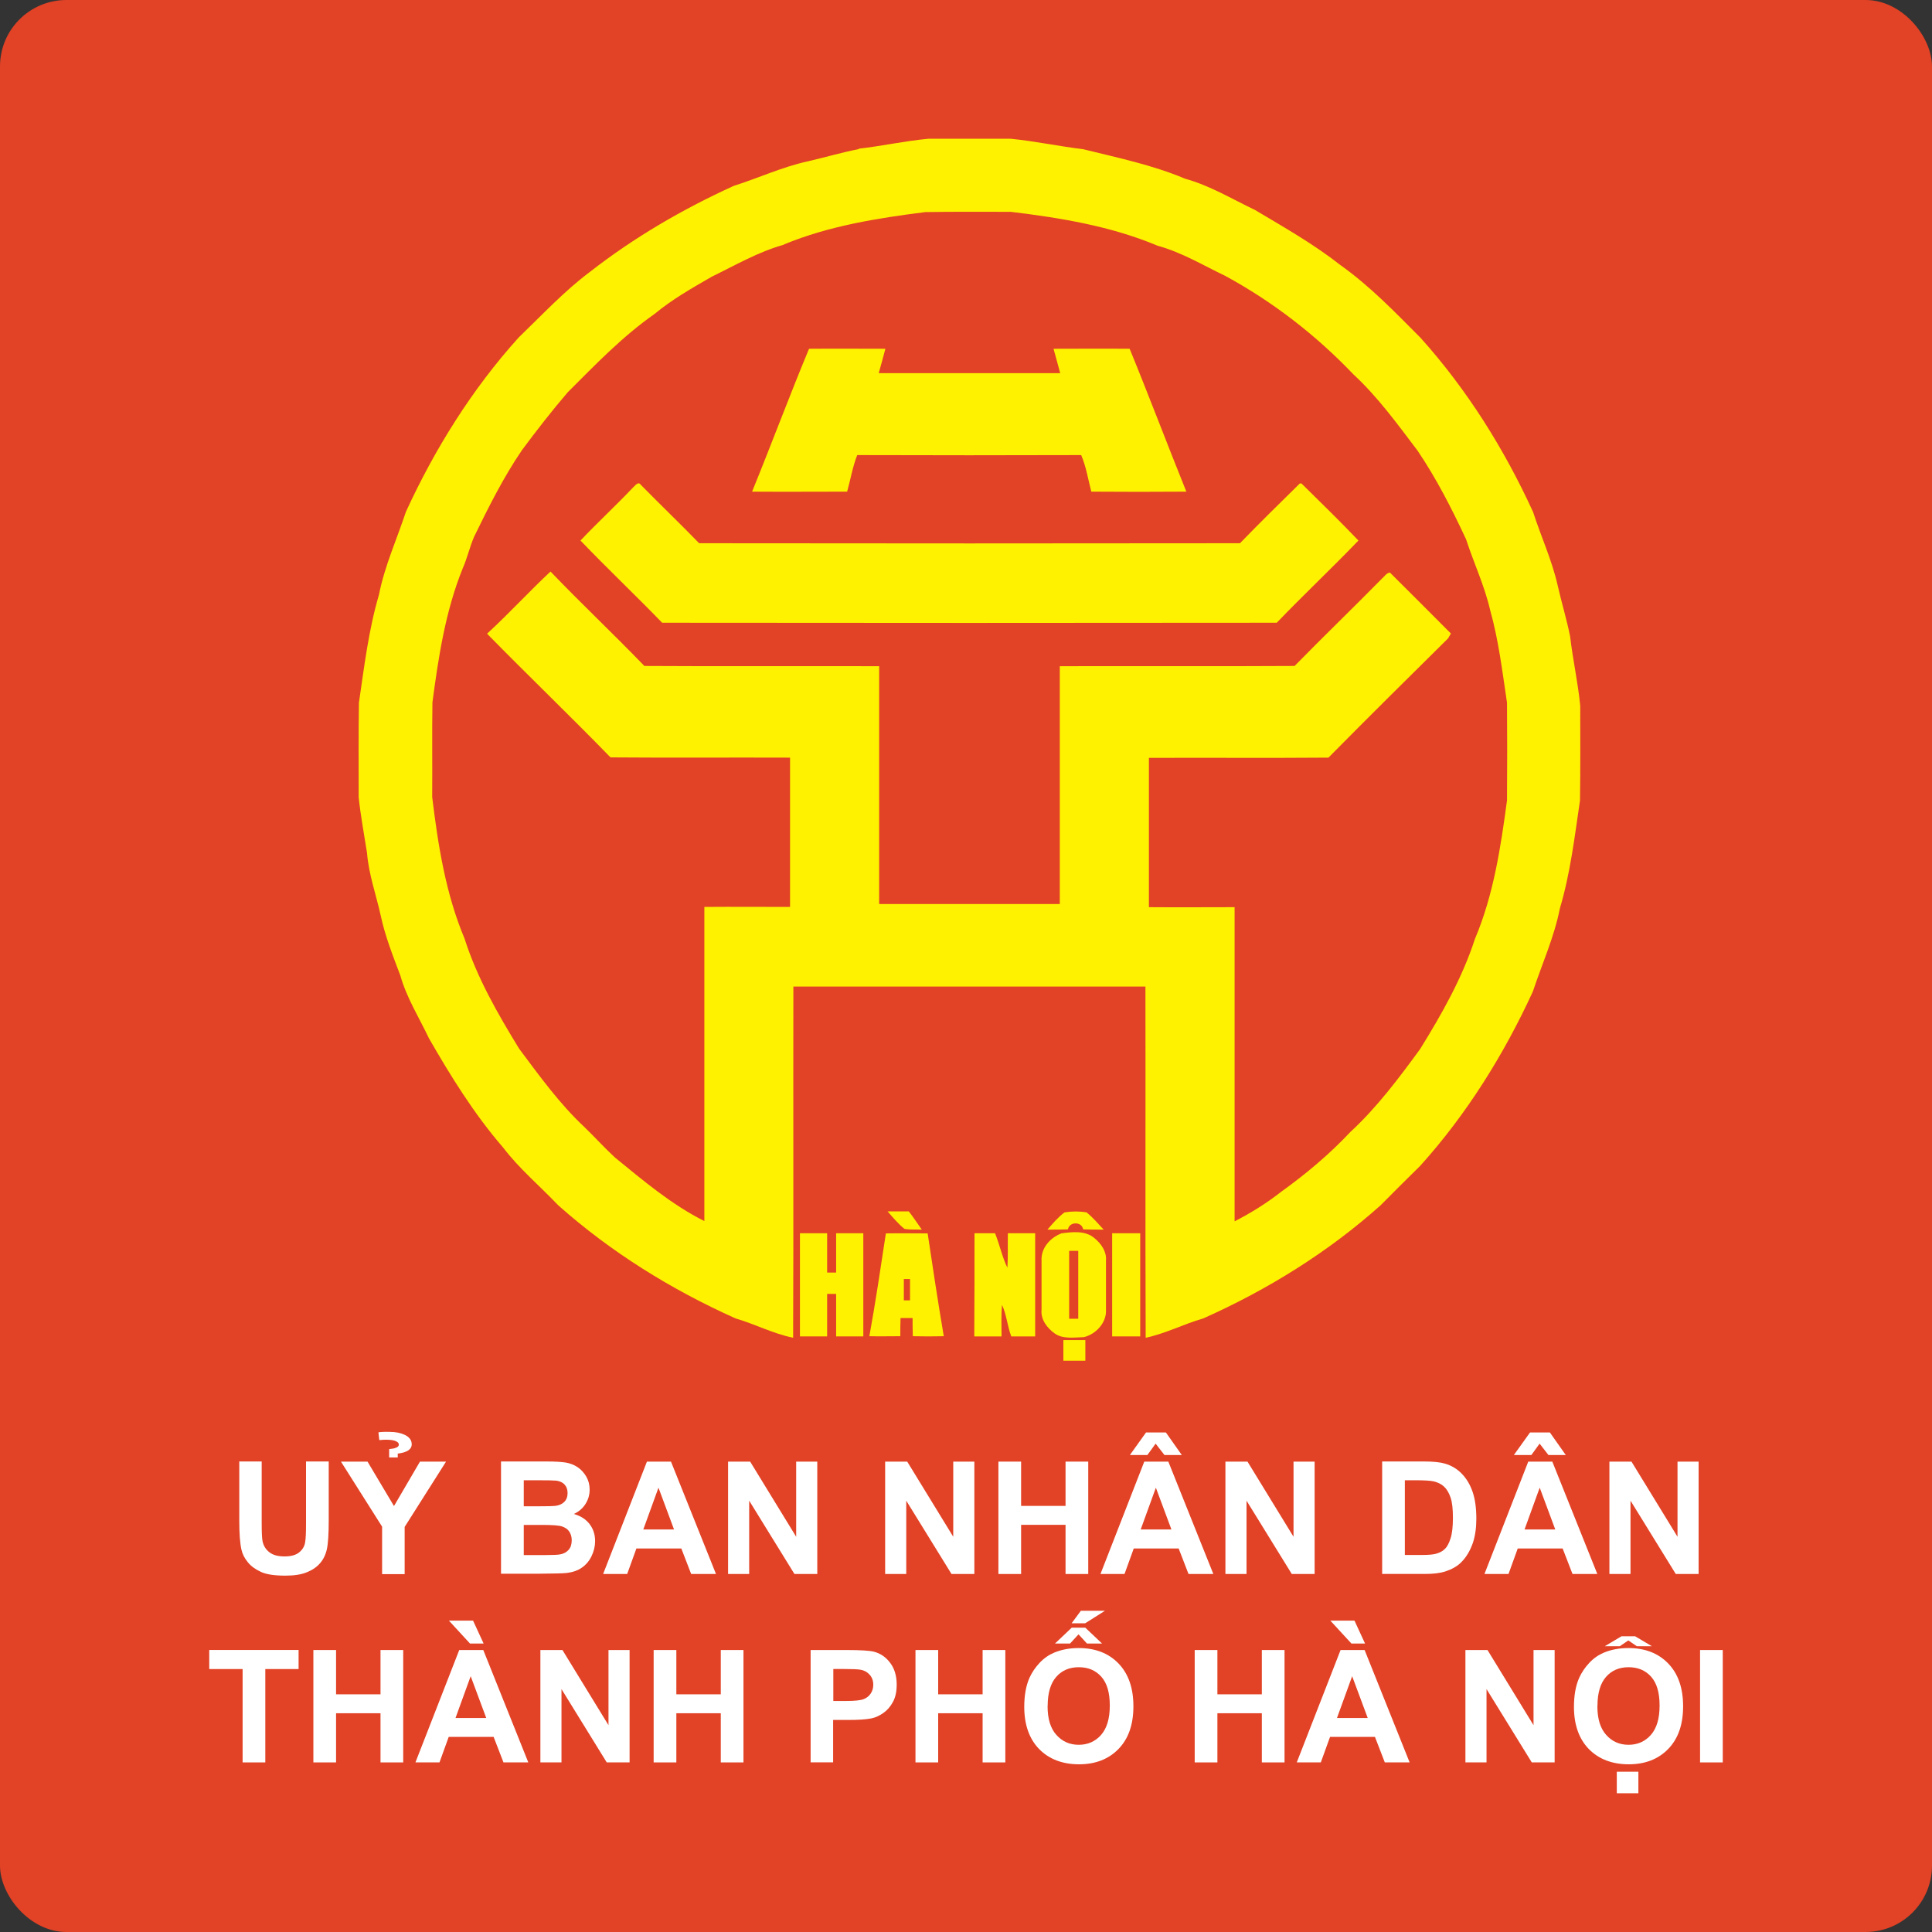 <svg xmlns="http://www.w3.org/2000/svg" id="Layer_1" data-name="Layer 1" viewBox="0 0 400 400"><rect x="0" y="0" width="400" height="400" fill="#333333" stroke="none"/><defs><style> .cls-1 { fill: #e24225; } .cls-1, .cls-2, .cls-3 { stroke-width: 0px; } .cls-2 { fill: #fff200; fill-rule: evenodd; } .cls-3 { fill: #fff; } </style></defs><rect class="cls-1" width="400" height="400" rx="13.75" ry="13.75"></rect><g><g id="surface1"><path class="cls-2" d="M177.76,30.79c4.83-.55,9.58-1.61,14.4-2.06h17.14c5.03.5,9.95,1.56,14.95,2.16,7.11,1.76,14.3,3.24,21.11,6.11,5.13,1.41,9.7,4.2,14.45,6.46,6.03,3.59,12.16,7.06,17.69,11.41,6.13,4.35,11.31,9.75,16.59,15.05,9.63,10.71,17.34,23.02,23.32,36.09,1.63,5.05,3.9,9.95,5.08,15.16.8,3.54,1.88,7.06,2.59,10.61.55,4.8,1.63,9.55,2.09,14.35,0,6.51.05,13.07-.05,19.6-1.11,7.51-1.99,15.05-4.17,22.37-1.16,5.91-3.69,11.46-5.58,17.17-5.98,13.02-13.7,25.41-23.32,36.09-2.74,2.71-5.53,5.45-8.22,8.19-10.86,9.7-23.37,17.47-36.72,23.42-4.05,1.16-7.82,3.14-11.91,4-.1-24.23,0-48.48-.05-72.71h-72.89c-.05,24.23.05,48.48-.05,72.71-4.15-.85-7.92-2.84-11.91-4-13.3-5.96-25.81-13.72-36.72-23.42-3.8-4-8.07-7.57-11.41-11.96-5.98-6.91-10.81-14.7-15.36-22.62-2.04-4.3-4.62-8.37-5.93-13.02-1.53-4.05-3.14-8.09-4.05-12.37-.96-4.35-2.49-8.55-2.84-12.97-.6-3.85-1.31-7.62-1.73-11.51,0-6.51-.05-13.09.05-19.6,1.11-7.51,1.99-15.05,4.15-22.37,1.16-5.91,3.69-11.46,5.58-17.17,5.98-13.02,13.7-25.41,23.35-36.09,4.83-4.65,9.42-9.6,14.8-13.62,9.12-7.11,19.18-12.97,29.73-17.77,5.08-1.61,10-3.9,15.21-5.05,3.54-.8,7.06-1.86,10.66-2.56M162.28,50.67c-5.28,1.46-10.05,4.25-14.9,6.61-4.1,2.36-8.22,4.7-11.86,7.72-6.64,4.65-12.27,10.51-17.97,16.21-3.34,3.9-6.43,7.87-9.5,12.01-3.85,5.65-6.89,11.76-9.9,17.92-.9,2.11-1.41,4.4-2.34,6.51-3.59,8.85-5.03,18.37-6.28,27.77-.1,6.51,0,13.07-.05,19.6,1.21,9.95,2.79,20.01,6.69,29.28,2.59,8.14,6.89,15.61,11.31,22.82,4.22,5.65,8.37,11.41,13.5,16.21,2.14,2.06,4.15,4.3,6.33,6.31,5.88,4.8,11.71,9.75,18.52,13.17v-65.04c5.93-.05,11.81,0,17.74,0v-30.91c-12.39-.05-24.81.05-37.17-.05-8.42-8.65-17.14-17.02-25.56-25.61,4.52-4.15,8.67-8.7,13.14-12.87,6.33,6.61,13.04,12.92,19.43,19.55,16.19.1,32.42,0,48.61.05v49.24h37.4v-49.24c16.24-.05,32.42.05,48.61-.05,5.98-6.11,12.11-12.01,18.12-18.12.5-.4.9-1.16,1.63-1.21,4.2,4.2,8.42,8.37,12.62,12.62-.15.25-.45.7-.55.96-8.32,8.22-16.59,16.41-24.81,24.73-12.44.1-24.81,0-37.17.05v30.91c5.93.05,11.81,0,17.74,0v65.04c3.44-1.76,6.69-3.8,9.7-6.16,5.13-3.69,9.93-7.72,14.25-12.32,5.53-5.1,10.05-11.16,14.45-17.17,4.47-7.21,8.72-14.7,11.36-22.82,3.85-9.1,5.33-18.93,6.64-28.68.05-6.71.05-13.42,0-20.21-.96-6.41-1.73-12.92-3.49-19.18-1.16-5.05-3.39-9.75-4.98-14.65-2.94-6.31-6.13-12.57-10.05-18.37-4.17-5.5-8.22-11.11-13.3-15.81-7.72-8.09-16.64-15-26.49-20.36-4.62-2.21-9.07-4.9-14.05-6.26-9.63-4.05-20.03-5.76-30.34-7.01-5.93,0-11.81-.05-17.74.05-9.9,1.26-19.93,2.84-29.28,6.71v.03Z"></path><path class="cls-2" d="M167.55,72.21c5.23-.05,10.53,0,15.76,0-.45,1.66-.9,3.39-1.38,5.05h37.57c-.45-1.66-.9-3.39-1.38-5.05,5.23,0,10.53-.05,15.76,0,4.02,9.8,7.79,19.8,11.74,29.58-6.56.05-13.12.05-19.68,0-.65-2.51-1.06-5.15-2.09-7.57-15.46.05-30.91.05-46.37,0-.96,2.41-1.38,5.05-2.09,7.57-6.56,0-13.12.05-19.68,0,4.02-9.85,7.72-19.8,11.79-29.58h.05Z"></path><path class="cls-2" d="M131.03,100.96c.4-.3,1.08-1.41,1.63-.6,4.02,4.1,8.12,8.02,12.09,12.11,37.35.05,74.67.05,111.97,0,4.07-4.2,8.22-8.27,12.39-12.37h.35c3.97,3.9,7.92,7.77,11.79,11.81-5.53,5.76-11.39,11.26-16.91,17.02-42.42.05-84.85.05-127.25,0-5.58-5.76-11.39-11.26-16.91-17.02,3.54-3.74,7.31-7.21,10.86-10.96Z"></path><path class="cls-2" d="M183.79,250.81h4.37c.96,1.21,1.78,2.51,2.69,3.77-1.21-.05-2.39.05-3.59-.15-1.31-1.06-2.39-2.36-3.49-3.62h.03Z"></path><path class="cls-2" d="M220.41,251.01c1.51-.25,3.09-.25,4.55,0,1.31,1.06,2.41,2.34,3.54,3.57-1.41,0-2.84,0-4.25-.05-.25-1.68-2.89-1.63-3.14,0-1.41.05-2.84.05-4.25.05,1.06-1.23,2.16-2.54,3.54-3.57Z"></path><path class="cls-2" d="M165.62,255.33h5.63v8.14h1.86v-8.14h5.63v21.36h-5.63v-8.8h-1.86v8.8h-5.63v-21.36Z"></path><path class="cls-2" d="M183.41,255.36c2.89-.05,5.81,0,8.65,0,1.06,7.09,2.14,14.23,3.34,21.29-2.14.05-4.27.05-6.41,0-.05-1.26-.05-2.51-.05-3.77h-2.49c-.05,1.26-.05,2.51-.05,3.77-2.14,0-4.27.05-6.41,0,1.28-7.04,2.34-14.18,3.42-21.29M187.13,264.81v4.42h1.28v-4.42h-1.28Z"></path><path class="cls-2" d="M201.76,255.33h4.25c.96,2.36,1.46,4.88,2.56,7.14.15-2.36.05-4.78.1-7.14h5.65v21.36h-4.95c-.8-2.11-.96-4.47-1.91-6.53-.2,2.16-.1,4.37-.1,6.53h-5.65c.05-7.14.05-14.23.05-21.36h0Z"></path><path class="cls-2" d="M219.68,255.36c2.29-.3,5.03-.65,6.91.98,1.38,1.13,2.54,2.76,2.39,4.6v10.25c.15,2.66-2.09,5.05-4.57,5.65-2.04.05-4.32.45-6.03-.75-1.58-1.13-2.94-2.87-2.74-4.9v-10.2c-.15-2.61,1.83-4.75,4.05-5.6M221.36,258.98v14.05h1.88v-14.05h-1.88Z"></path><path class="cls-2" d="M230.26,255.33h5.81v21.36h-5.81v-21.36Z"></path><path class="cls-2" d="M220.16,277.45h4.55v4.27h-4.55v-4.27Z"></path></g><g><path class="cls-3" d="M49.48,302.58h4.7v12.62c0,2.01.05,3.29.18,3.9.2.96.68,1.71,1.43,2.29s1.78.85,3.12.85,2.34-.28,3.02-.83,1.08-1.21,1.23-2.01.2-2.11.2-3.95v-12.87h4.7v12.21c0,2.79-.13,4.78-.38,5.93s-.73,2.14-1.41,2.92c-.68.8-1.61,1.43-2.74,1.88-1.16.48-2.64.7-4.47.7-2.21,0-3.92-.25-5.05-.78s-2.06-1.18-2.71-2.01c-.68-.83-1.11-1.68-1.31-2.59-.3-1.33-.45-3.29-.45-5.91v-12.42l-.05.05Z"></path><path class="cls-3" d="M79.11,325.88v-9.8l-8.52-13.47h5.5l5.48,9.2,5.38-9.2h5.4l-8.57,13.52v9.78h-4.67v-.03ZM81.72,299.82c.55-.13.85-.38.85-.73,0-.25-.13-.45-.45-.63-.45-.25-1.16-.38-2.11-.38-.33,0-.83,0-1.48.08l-.18-1.61c.4-.08,1.18-.13,2.29-.1,1.31,0,2.36.23,3.19.63.9.45,1.38,1.06,1.41,1.86.05,1.11-.93,1.78-2.89,2.01v.8h-1.78v-1.73c.6-.08.98-.13,1.16-.18v-.03Z"></path><path class="cls-3" d="M103.74,302.58h9.3c1.83,0,3.22.08,4.12.23s1.71.48,2.44.96c.7.48,1.31,1.13,1.78,1.94s.7,1.71.7,2.71c0,1.08-.3,2.09-.88,2.99-.58.9-1.38,1.58-2.39,2.04,1.41.4,2.51,1.11,3.27,2.11s1.13,2.16,1.13,3.52c0,1.06-.25,2.09-.73,3.09s-1.16,1.81-2.01,2.39c-.85.6-1.91.96-3.14,1.11-.78.08-2.66.13-5.68.15h-7.92v-23.27.05ZM108.44,306.48v5.38h3.09c1.83,0,2.97-.03,3.42-.08.8-.1,1.43-.38,1.88-.83s.68-1.06.68-1.81-.2-1.31-.6-1.76-.98-.73-1.76-.83c-.48-.05-1.81-.08-4.02-.08h-2.69,0ZM108.44,315.73v6.23h4.35c1.68,0,2.76-.05,3.22-.15.7-.13,1.26-.43,1.71-.93s.65-1.16.65-1.99c0-.7-.18-1.28-.5-1.78s-.83-.83-1.46-1.06-2.04-.33-4.17-.33h-3.8,0Z"></path><path class="cls-3" d="M148.2,325.88h-5.1l-2.04-5.28h-9.3l-1.91,5.28h-4.98l9.07-23.27h4.98l9.32,23.27h-.05ZM139.55,316.66l-3.22-8.65-3.14,8.65h6.36Z"></path><path class="cls-3" d="M150.74,325.88v-23.27h4.57l9.53,15.56v-15.56h4.37v23.27h-4.73l-9.37-15.18v15.18h-4.37Z"></path><path class="cls-3" d="M183.26,325.88v-23.27h4.57l9.53,15.56v-15.56h4.37v23.27h-4.73l-9.37-15.18v15.18h-4.37Z"></path><path class="cls-3" d="M206.71,325.88v-23.27h4.7v9.17h9.2v-9.17h4.7v23.27h-4.7v-10.18h-9.2v10.18h-4.7Z"></path><path class="cls-3" d="M251.17,325.88h-5.1l-2.04-5.28h-9.3l-1.91,5.28h-4.98l9.07-23.27h4.98l9.32,23.27h-.05ZM233.93,301.25l3.34-4.67h4.12l3.29,4.67h-3.59l-1.83-2.36-1.71,2.36h-3.62ZM242.53,316.66l-3.22-8.65-3.14,8.65h6.36Z"></path><path class="cls-3" d="M253.71,325.88v-23.27h4.57l9.53,15.56v-15.56h4.37v23.27h-4.73l-9.37-15.18v15.18h-4.37Z"></path><path class="cls-3" d="M286.16,302.58h8.6c1.94,0,3.42.15,4.42.45,1.36.4,2.54,1.11,3.52,2.14s1.71,2.29,2.21,3.77.75,3.32.75,5.5c0,1.91-.25,3.57-.7,4.95-.58,1.68-1.41,3.07-2.49,4.12-.8.8-1.91,1.41-3.29,1.86-1.03.33-2.41.5-4.17.5h-8.85v-23.3ZM290.86,306.53v15.41h3.52c1.31,0,2.26-.08,2.84-.23.75-.2,1.41-.5,1.88-.98.5-.45.9-1.21,1.23-2.24s.48-2.46.48-4.27-.15-3.19-.48-4.15-.75-1.71-1.33-2.26-1.31-.9-2.19-1.11c-.65-.15-1.94-.23-3.87-.23h-2.11l.03.05Z"></path><path class="cls-3" d="M330.67,325.88h-5.1l-2.04-5.28h-9.3l-1.91,5.28h-4.98l9.07-23.27h4.98l9.32,23.27h-.05ZM313.43,301.25l3.34-4.67h4.12l3.29,4.67h-3.59l-1.83-2.36-1.71,2.36h-3.62ZM322,316.66l-3.22-8.65-3.14,8.65h6.36Z"></path><path class="cls-3" d="M333.21,325.88v-23.27h4.57l9.53,15.56v-15.56h4.37v23.27h-4.73l-9.37-15.18v15.18h-4.37,0Z"></path><path class="cls-3" d="M50.23,364.89v-19.33h-6.91v-3.95h18.5v3.95h-6.89v19.33h-4.7Z"></path><path class="cls-3" d="M64.88,364.89v-23.27h4.7v9.17h9.2v-9.17h4.7v23.27h-4.7v-10.18h-9.2v10.18h-4.7Z"></path><path class="cls-3" d="M109.34,364.89h-5.1l-2.04-5.28h-9.3l-1.91,5.28h-4.98l9.07-23.27h4.98l9.32,23.27h-.05ZM100.12,340.28h-2.81l-4.37-4.75h5l2.19,4.75ZM100.67,355.69l-3.22-8.65-3.14,8.65h6.36Z"></path><path class="cls-3" d="M111.88,364.89v-23.27h4.57l9.53,15.56v-15.56h4.37v23.27h-4.73l-9.37-15.18v15.18h-4.37Z"></path><path class="cls-3" d="M135.33,364.89v-23.27h4.7v9.17h9.2v-9.17h4.7v23.27h-4.7v-10.18h-9.2v10.18h-4.7Z"></path><path class="cls-3" d="M167.83,364.89v-23.27h7.54c2.87,0,4.73.13,5.58.35,1.33.35,2.46,1.11,3.34,2.29.9,1.18,1.36,2.69,1.36,4.52,0,1.43-.25,2.64-.78,3.59-.53.98-1.18,1.73-1.99,2.29s-1.61.93-2.44,1.11c-1.13.23-2.74.33-4.88.33h-3.07v8.77h-4.7l.03.03ZM172.53,345.56v6.61h2.56c1.86,0,3.09-.13,3.72-.38.63-.25,1.11-.63,1.46-1.16s.53-1.13.53-1.81c0-.85-.25-1.53-.75-2.09s-1.13-.9-1.88-1.03c-.55-.1-1.68-.15-3.39-.15h-2.26.03Z"></path><path class="cls-3" d="M189.54,364.89v-23.27h4.7v9.17h9.2v-9.17h4.7v23.27h-4.7v-10.18h-9.2v10.18h-4.7Z"></path><path class="cls-3" d="M212.06,353.4c0-2.36.35-4.35,1.06-5.98.53-1.18,1.26-2.24,2.16-3.19s1.91-1.63,3.02-2.09c1.46-.6,3.12-.93,5.03-.93,3.42,0,6.18,1.06,8.24,3.19,2.06,2.14,3.09,5.08,3.09,8.87s-1.03,6.71-3.07,8.82-4.78,3.19-8.19,3.19-6.21-1.06-8.27-3.17c-2.04-2.11-3.07-5.03-3.07-8.72ZM216.89,353.22c0,2.64.6,4.62,1.83,5.98,1.21,1.36,2.76,2.04,4.62,2.04s3.42-.68,4.62-2.04,1.81-3.37,1.81-6.08-.58-4.65-1.76-5.98c-1.18-1.31-2.71-1.96-4.65-1.96s-3.49.65-4.67,1.99-1.78,3.34-1.78,6.01l-.03.05ZM223.27,338.4l-1.73,1.88h-3.12l3.47-3.29h2.81l3.47,3.29h-3.12l-1.73-1.88h-.05ZM221.87,336.08l1.91-2.59h5l-4.1,2.59h-2.81Z"></path><path class="cls-3" d="M247.35,364.89v-23.27h4.7v9.17h9.2v-9.17h4.7v23.27h-4.7v-10.18h-9.2v10.18h-4.7Z"></path><path class="cls-3" d="M291.81,364.89h-5.1l-2.04-5.28h-9.3l-1.91,5.28h-4.98l9.07-23.27h4.98l9.32,23.27h-.05ZM282.61,340.28h-2.81l-4.37-4.75h5l2.19,4.75ZM283.17,355.69l-3.22-8.65-3.14,8.65h6.36Z"></path><path class="cls-3" d="M303.4,364.89v-23.27h4.57l9.53,15.56v-15.56h4.37v23.27h-4.73l-9.37-15.18v15.18h-4.37Z"></path><path class="cls-3" d="M325.87,353.4c0-2.36.35-4.35,1.06-5.98.53-1.18,1.26-2.24,2.16-3.19s1.91-1.63,3.02-2.09c1.46-.6,3.12-.93,5.03-.93,3.42,0,6.18,1.06,8.24,3.19s3.09,5.08,3.09,8.87-1.03,6.71-3.07,8.82c-2.04,2.11-4.78,3.19-8.19,3.19s-6.21-1.06-8.27-3.17c-2.04-2.11-3.07-5.03-3.07-8.72h0ZM330.72,353.22c0,2.64.6,4.62,1.83,5.98,1.21,1.36,2.76,2.04,4.62,2.04s3.42-.68,4.62-2.04,1.81-3.37,1.81-6.08-.58-4.65-1.76-5.98c-1.18-1.31-2.71-1.96-4.65-1.96s-3.49.65-4.67,1.99-1.78,3.34-1.78,6.01l-.03.05ZM337.1,339.65l-1.73,1.18h-3.12l3.47-2.06h2.81l3.47,2.06h-3.12l-1.73-1.18h-.05ZM334.74,371.27v-4.45h4.47v4.45h-4.47Z"></path><path class="cls-3" d="M351.98,364.89v-23.27h4.7v23.27h-4.7Z"></path></g></g></svg>
